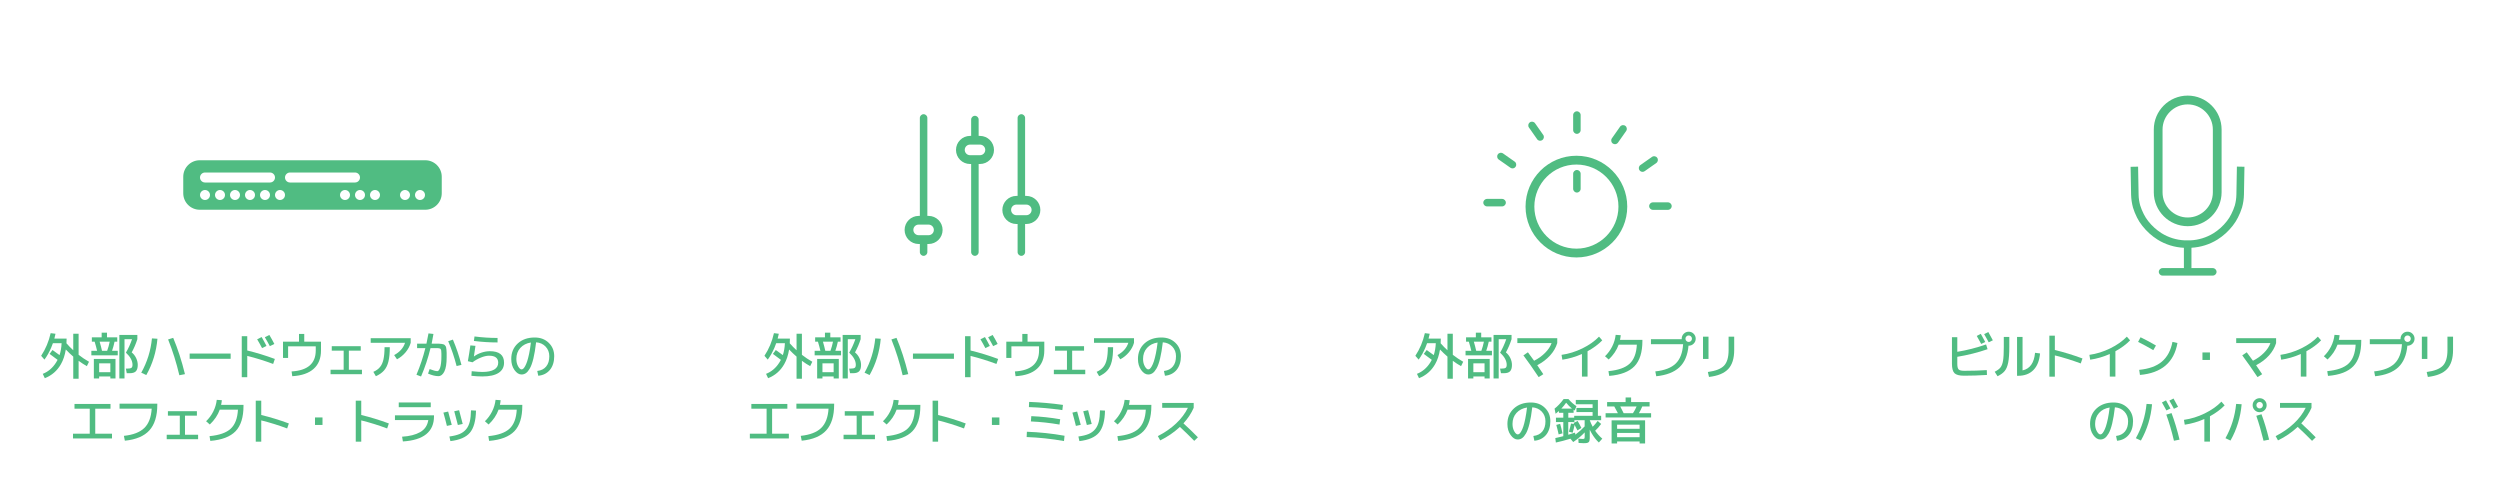 <?xml version="1.0" encoding="UTF-8"?>
<svg xmlns="http://www.w3.org/2000/svg" width="500" height="100" viewBox="0 0 500 100">
  <defs>
    <style>
      .cls-1 {
        fill: #50bc82;
      }
    </style>
  </defs>
  <g id="iD44_mk2" data-name="iD44 mk2">
    <g>
      <path class="cls-1" d="M11.52,71.97c-.45-.35-.98-.74-1.6-1.19l.58-.78c.49,.34,.96,.68,1.41,1.02,.23-.7,.37-1.49,.41-2.38h-1.74c-.07,.2-.18,.49-.34,.88-.39,.91-.84,1.71-1.35,2.4l-.66-.76c.9-1.37,1.53-2.88,1.9-4.53l.97,.12c-.05,.29-.13,.61-.23,.97h2.45c0,.32,0,.63-.03,.94,.43,.49,.89,.96,1.36,1.39v-3.31h1.07v4.22c.65,.51,1.35,.98,2.08,1.39l-.43,.88c-.55-.31-1.1-.66-1.65-1.07v3.58h-1.07v-4.42c-.5-.43-1-.9-1.49-1.42-.19,1.15-.51,2.13-.98,2.94-.75,1.32-1.83,2.25-3.22,2.8l-.41-.87c1.09-.43,1.97-1.18,2.65-2.25,.15-.24,.25-.42,.32-.55Z"/>
      <path class="cls-1" d="M18.27,71.06v-.9h1.15c-.13-.55-.29-1.16-.49-1.82h-.56v-.88h1.96v-.92h1.07v.92h2.05v.88h-.54c-.12,.6-.29,1.21-.5,1.82h1.14v.9h-5.28Zm1.56,4.23v.4h-1.06v-3.9h4.33v3.9h-1.03v-.4h-2.24Zm2.24-.85v-1.78h-2.24v1.78h2.24Zm-.64-4.28c.21-.57,.38-1.17,.51-1.82h-2.01c.19,.65,.34,1.25,.47,1.82h1.03Zm4.91,.32c.38,.31,.68,.69,.89,1.14,.21,.45,.32,.9,.32,1.37,0,.58-.13,1-.38,1.27-.25,.25-.65,.38-1.2,.38h-.62l-.18-.92h.28c.41,0,.69-.05,.84-.16,.14-.1,.21-.3,.21-.6,0-.8-.44-1.61-1.32-2.43,.49-.83,.9-1.73,1.23-2.69h-1.51v7.85h-1.03v-8.7h3.6v.85c-.29,.91-.66,1.79-1.13,2.64Z"/>
      <path class="cls-1" d="M30.39,67.68l1.1,.07c-.23,2.61-.97,5.03-2.23,7.26l-1.01-.47c1.19-2.12,1.9-4.41,2.14-6.86Zm4.25-.11c.91,2.17,1.7,4.59,2.35,7.26l-1.12,.22c-.59-2.51-1.34-4.89-2.25-7.16l1.02-.32Z"/>
      <path class="cls-1" d="M37.93,71.76v-1.05h8.2v1.05h-8.2Z"/>
      <path class="cls-1" d="M48.35,67.24h1.1v2.86c1.81,.43,3.65,1,5.52,1.69l-.34,1c-1.75-.65-3.48-1.19-5.18-1.61v4.26h-1.1v-8.2Zm3.08,.62l.9-.45c.31,.54,.64,1.13,.97,1.78l-.89,.43c-.27-.53-.6-1.12-.98-1.76Zm1.54-.41l.9-.46c.36,.59,.69,1.19,1,1.8l-.9,.44c-.31-.59-.64-1.18-1-1.78Z"/>
      <path class="cls-1" d="M56.6,68.34h3.2v-1.55h1.05v1.55h3.35v1.75c0,1.57-.49,2.8-1.46,3.67-.98,.88-2.4,1.37-4.29,1.48l-.13-.95c3.22-.19,4.83-1.59,4.83-4.2v-.83h-5.53v2.33h-1.02v-3.25Z"/>
      <path class="cls-1" d="M66.35,69.24h5.8v.89h-2.38v3.82h2.62v.89h-6.28v-.89h2.62v-3.82h-2.38v-.89Z"/>
      <path class="cls-1" d="M74.14,68.56v-.92h8v.92c-.19,.68-.53,1.31-1.02,1.9-.49,.58-1.06,1.05-1.72,1.4l-.57-.84c1.12-.61,1.85-1.43,2.18-2.46h-6.87Zm2.77,.88h1.05c0,1.16-.09,2.11-.27,2.85-.18,.74-.47,1.33-.87,1.79s-.94,.85-1.65,1.16l-.5-.87c.57-.25,1.02-.57,1.33-.96,.32-.38,.55-.89,.69-1.52,.14-.63,.22-1.45,.22-2.46Z"/>
      <path class="cls-1" d="M85.72,66.68l.97,.11c-.1,.65-.22,1.3-.36,1.95h1.49c.16,0,.34,.02,.54,.05s.33,.07,.41,.1c.08,.03,.16,.1,.26,.22,.1,.12,.16,.22,.18,.31,.02,.09,.05,.26,.08,.5,.03,.24,.04,.46,.04,.66v.9c0,1.26-.15,2.2-.46,2.82s-.7,.93-1.19,.93c-.59,0-1.28-.17-2.07-.51l.32-.91c.7,.28,1.22,.42,1.55,.42,.09,0,.19-.06,.28-.17,.09-.11,.18-.28,.26-.51s.14-.53,.19-.92c.05-.38,.07-.82,.07-1.3v-.57c0-.11,0-.25-.02-.41-.01-.16-.02-.26-.03-.31s-.03-.11-.08-.19c-.05-.08-.08-.12-.11-.13-.03,0-.09-.03-.19-.05s-.18-.04-.25-.04h-1.5c-.47,1.94-1.1,3.83-1.89,5.67l-.92-.35c.74-1.74,1.33-3.51,1.78-5.32h-1.65v-.9h1.87c.17-.77,.31-1.46,.41-2.06Zm3.92,1.56l.94-.32c.69,1.63,1.26,3.31,1.71,5.06l-.97,.23c-.45-1.75-1.01-3.41-1.68-4.97Z"/>
      <path class="cls-1" d="M94.07,69.08l1.02,.09c-.11,.85-.22,1.55-.31,2.12h.02c.43-.32,.93-.58,1.51-.77,.58-.19,1.13-.28,1.66-.28,1.89,0,2.84,.77,2.84,2.3,0,.89-.37,1.57-1.1,2.04-.73,.47-1.81,.71-3.24,.71-.65,0-1.38-.04-2.19-.13l.06-.92c.97,.1,1.68,.15,2.13,.15,1.04,0,1.83-.16,2.37-.48,.54-.32,.8-.78,.8-1.37,0-.93-.61-1.4-1.83-1.4-.47,0-1,.12-1.6,.36-.6,.24-1.17,.55-1.71,.96l-.93-.22c.19-1.03,.35-2.08,.5-3.15Zm.83-1.79c1.55,.2,3.08,.3,4.61,.3v.9c-1.57,0-3.15-.1-4.73-.3l.12-.9Z"/>
      <path class="cls-1" d="M107.47,74.19c.77-.09,1.36-.39,1.77-.9,.42-.51,.62-1.19,.62-2.04,0-.77-.25-1.41-.74-1.93-.49-.52-1.13-.8-1.9-.86-.15,1.28-.33,2.36-.54,3.23-.21,.87-.45,1.54-.71,1.99-.26,.45-.52,.77-.79,.95-.26,.18-.56,.27-.88,.27-.51,0-.98-.3-1.41-.9-.43-.6-.64-1.33-.64-2.2,0-1.27,.43-2.31,1.3-3.11,.87-.8,2-1.19,3.4-1.19,1.13,0,2.06,.35,2.79,1.06,.74,.71,1.1,1.6,1.1,2.69s-.29,2.04-.86,2.73c-.58,.69-1.35,1.08-2.33,1.17l-.2-.95Zm-1.28-5.69c-.89,.14-1.6,.5-2.13,1.09-.53,.59-.79,1.32-.79,2.2,0,.57,.12,1.06,.35,1.47,.24,.42,.47,.62,.69,.62,.11,0,.22-.04,.33-.13s.24-.26,.38-.51c.14-.25,.28-.57,.41-.96s.26-.91,.4-1.56,.25-1.4,.35-2.23Z"/>
      <path class="cls-1" d="M14.9,80.79h7.2v.95h-3.05v5h3.35v.95h-7.8v-.95h3.35v-5h-3.05v-.95Z"/>
      <path class="cls-1" d="M23.91,80.74h7.55v.2c0,2.26-.53,3.97-1.58,5.13-1.05,1.16-2.69,1.85-4.91,2.07l-.19-.97c1.84-.19,3.2-.72,4.08-1.57,.88-.85,1.37-2.14,1.48-3.86h-6.43v-1Z"/>
      <path class="cls-1" d="M33.58,82.24h5.8v.89h-2.38v3.82h2.62v.89h-6.28v-.89h2.62v-3.82h-2.38v-.89Z"/>
      <path class="cls-1" d="M47.58,81.94h-3.63c-.39,1.09-1.06,2.08-1.99,2.96l-.74-.65c.59-.57,1.07-1.22,1.44-1.96s.6-1.51,.69-2.32l1.02,.07c-.03,.31-.08,.63-.15,.94h4.48v.2c0,2.27-.53,3.96-1.58,5.06-1.06,1.1-2.75,1.75-5.06,1.94l-.15-.95c1.95-.19,3.36-.68,4.23-1.49,.87-.8,1.36-2.08,1.45-3.82Z"/>
      <path class="cls-1" d="M51.15,80.14h1.1v2.86c1.81,.43,3.65,1,5.52,1.69l-.34,1c-1.75-.65-3.48-1.19-5.18-1.61v4.26h-1.1v-8.2Z"/>
      <path class="cls-1" d="M63,84.99v-1.5h1.5v1.5h-1.5Z"/>
      <path class="cls-1" d="M71.15,80.14h1.1v2.86c1.81,.43,3.65,1,5.52,1.69l-.34,1c-1.75-.65-3.48-1.19-5.18-1.61v4.26h-1.1v-8.2Z"/>
      <path class="cls-1" d="M79,83.06h7.8v.2c0,3.09-2.07,4.77-6.22,5.03l-.16-.95c1.51-.09,2.71-.4,3.62-.92,.91-.52,1.45-1.32,1.62-2.41h-6.67v-.96Zm.75-1.62v-.95h6.4v.95h-6.4Z"/>
      <path class="cls-1" d="M88.68,82.52l.95-.21c.24,.82,.48,1.71,.72,2.66l-.97,.21c-.21-.88-.45-1.77-.7-2.66Zm5.52-.45l1,.05c-.04,2.04-.45,3.51-1.22,4.42s-2.07,1.47-3.9,1.68l-.2-.92c.83-.11,1.5-.28,2.02-.49,.52-.21,.96-.53,1.31-.94s.59-.92,.74-1.52c.15-.6,.23-1.37,.25-2.29Zm-3.35,.18l.97-.21c.22,.77,.46,1.68,.72,2.75l-.97,.21c-.21-.87-.45-1.79-.72-2.75Z"/>
      <path class="cls-1" d="M103.34,81.94h-3.63c-.39,1.09-1.06,2.08-1.99,2.96l-.74-.65c.59-.57,1.07-1.22,1.44-1.96s.6-1.51,.69-2.32l1.02,.07c-.03,.31-.08,.63-.15,.94h4.48v.2c0,2.27-.53,3.96-1.58,5.06-1.06,1.1-2.75,1.75-5.06,1.94l-.15-.95c1.95-.19,3.36-.68,4.23-1.49,.87-.8,1.36-2.08,1.45-3.82Z"/>
    </g>
    <g>
      <path class="cls-1" d="M156.18,71.97c-.45-.35-.98-.74-1.6-1.19l.58-.78c.49,.34,.96,.68,1.41,1.02,.23-.7,.37-1.49,.41-2.38h-1.74c-.07,.2-.18,.49-.34,.88-.39,.91-.84,1.71-1.35,2.4l-.66-.76c.9-1.37,1.53-2.88,1.9-4.53l.97,.12c-.05,.29-.13,.61-.23,.97h2.45c0,.32,0,.63-.03,.94,.43,.49,.89,.96,1.36,1.39v-3.31h1.07v4.22c.65,.51,1.35,.98,2.08,1.39l-.43,.88c-.55-.31-1.1-.66-1.65-1.07v3.58h-1.07v-4.42c-.5-.43-1-.9-1.49-1.42-.19,1.15-.51,2.13-.98,2.94-.75,1.32-1.83,2.25-3.22,2.8l-.41-.87c1.09-.43,1.97-1.18,2.65-2.25,.15-.24,.25-.42,.32-.55Z"/>
      <path class="cls-1" d="M162.93,71.06v-.9h1.15c-.13-.55-.29-1.16-.49-1.82h-.56v-.88h1.96v-.92h1.07v.92h2.05v.88h-.54c-.12,.6-.29,1.21-.5,1.82h1.14v.9h-5.28Zm1.56,4.23v.4h-1.06v-3.9h4.33v3.9h-1.03v-.4h-2.24Zm2.24-.85v-1.78h-2.24v1.78h2.24Zm-.64-4.28c.21-.57,.38-1.17,.51-1.82h-2.01c.19,.65,.34,1.25,.47,1.82h1.03Zm4.91,.32c.38,.31,.68,.69,.89,1.14,.21,.45,.32,.9,.32,1.37,0,.58-.13,1-.38,1.27-.25,.25-.65,.38-1.2,.38h-.62l-.18-.92h.28c.41,0,.69-.05,.84-.16,.14-.1,.21-.3,.21-.6,0-.8-.44-1.61-1.32-2.43,.49-.83,.9-1.73,1.23-2.69h-1.51v7.85h-1.03v-8.7h3.6v.85c-.29,.91-.66,1.79-1.13,2.64Z"/>
      <path class="cls-1" d="M175.05,67.68l1.1,.07c-.23,2.61-.97,5.03-2.23,7.26l-1.01-.47c1.19-2.12,1.9-4.41,2.14-6.86Zm4.25-.11c.91,2.17,1.7,4.59,2.35,7.26l-1.12,.22c-.59-2.51-1.34-4.89-2.25-7.16l1.02-.32Z"/>
      <path class="cls-1" d="M182.59,71.76v-1.05h8.2v1.05h-8.2Z"/>
      <path class="cls-1" d="M193.01,67.24h1.1v2.86c1.81,.43,3.65,1,5.52,1.69l-.34,1c-1.75-.65-3.48-1.19-5.18-1.61v4.26h-1.1v-8.2Zm3.08,.62l.9-.45c.31,.54,.64,1.13,.97,1.78l-.89,.43c-.27-.53-.6-1.12-.98-1.76Zm1.54-.41l.9-.46c.36,.59,.69,1.19,1,1.8l-.9,.44c-.31-.59-.64-1.18-1-1.78Z"/>
      <path class="cls-1" d="M201.26,68.34h3.2v-1.55h1.05v1.55h3.35v1.75c0,1.57-.49,2.8-1.46,3.67-.98,.88-2.4,1.37-4.29,1.48l-.13-.95c3.22-.19,4.83-1.59,4.83-4.2v-.83h-5.53v2.33h-1.02v-3.25Z"/>
      <path class="cls-1" d="M211.01,69.24h5.8v.89h-2.38v3.82h2.62v.89h-6.28v-.89h2.62v-3.82h-2.38v-.89Z"/>
      <path class="cls-1" d="M218.8,68.56v-.92h8v.92c-.19,.68-.53,1.31-1.02,1.9-.49,.58-1.06,1.05-1.72,1.4l-.57-.84c1.12-.61,1.85-1.43,2.18-2.46h-6.87Zm2.77,.88h1.05c0,1.16-.09,2.11-.27,2.85-.18,.74-.47,1.33-.87,1.79s-.94,.85-1.65,1.16l-.5-.87c.57-.25,1.02-.57,1.33-.96,.32-.38,.55-.89,.69-1.52,.14-.63,.22-1.45,.22-2.46Z"/>
      <path class="cls-1" d="M232.81,74.19c.77-.09,1.36-.39,1.77-.9,.42-.51,.62-1.19,.62-2.04,0-.77-.25-1.41-.74-1.93-.49-.52-1.13-.8-1.9-.86-.15,1.28-.33,2.36-.54,3.23-.21,.87-.45,1.54-.71,1.99-.26,.45-.52,.77-.79,.95-.26,.18-.56,.27-.88,.27-.51,0-.98-.3-1.41-.9-.43-.6-.64-1.33-.64-2.2,0-1.27,.43-2.31,1.3-3.11,.87-.8,2-1.19,3.4-1.19,1.13,0,2.06,.35,2.79,1.06,.74,.71,1.1,1.6,1.1,2.69s-.29,2.04-.86,2.73c-.58,.69-1.35,1.08-2.33,1.17l-.2-.95Zm-1.28-5.69c-.89,.14-1.6,.5-2.13,1.09-.53,.59-.79,1.32-.79,2.2,0,.57,.12,1.06,.35,1.47,.24,.42,.47,.62,.69,.62,.11,0,.22-.04,.33-.13s.24-.26,.38-.51c.14-.25,.28-.57,.41-.96s.26-.91,.4-1.56,.25-1.4,.35-2.23Z"/>
      <path class="cls-1" d="M150.27,80.79h7.2v.95h-3.05v5h3.35v.95h-7.8v-.95h3.35v-5h-3.05v-.95Z"/>
      <path class="cls-1" d="M159.28,80.74h7.55v.2c0,2.26-.53,3.97-1.58,5.13-1.05,1.16-2.69,1.85-4.91,2.07l-.19-.97c1.84-.19,3.2-.72,4.08-1.57,.88-.85,1.37-2.14,1.48-3.86h-6.43v-1Z"/>
      <path class="cls-1" d="M168.95,82.24h5.8v.89h-2.38v3.82h2.62v.89h-6.28v-.89h2.62v-3.82h-2.38v-.89Z"/>
      <path class="cls-1" d="M182.95,81.94h-3.63c-.39,1.09-1.06,2.08-1.99,2.96l-.74-.65c.59-.57,1.07-1.22,1.44-1.96s.6-1.51,.69-2.32l1.02,.07c-.03,.31-.08,.63-.15,.94h4.48v.2c0,2.27-.53,3.96-1.58,5.06-1.06,1.1-2.75,1.75-5.06,1.94l-.15-.95c1.95-.19,3.36-.68,4.23-1.49,.87-.8,1.36-2.08,1.45-3.82Z"/>
      <path class="cls-1" d="M186.52,80.14h1.1v2.86c1.81,.43,3.65,1,5.52,1.69l-.34,1c-1.75-.65-3.48-1.19-5.18-1.61v4.26h-1.1v-8.2Z"/>
      <path class="cls-1" d="M198.38,84.99v-1.5h1.5v1.5h-1.5Z"/>
      <path class="cls-1" d="M205.38,86.35c2.51,.09,5.02,.35,7.53,.8l-.11,1.06c-2.54-.45-5.03-.71-7.47-.8l.05-1.06Zm.45-5.97c2.33,.09,4.59,.29,6.76,.6l-.12,1.04c-2.29-.33-4.52-.53-6.69-.6l.05-1.04Zm.43,2.85c1.95,.08,3.87,.29,5.78,.62l-.14,1.06c-1.93-.33-3.84-.54-5.72-.62l.08-1.06Z"/>
      <path class="cls-1" d="M214.48,82.52l.95-.21c.24,.82,.48,1.71,.72,2.66l-.97,.21c-.21-.88-.45-1.77-.7-2.66Zm5.52-.45l1,.05c-.04,2.04-.45,3.51-1.22,4.42s-2.07,1.47-3.9,1.68l-.2-.92c.83-.11,1.5-.28,2.02-.49,.52-.21,.96-.53,1.31-.94s.59-.92,.74-1.52c.15-.6,.23-1.37,.25-2.29Zm-3.35,.18l.97-.21c.22,.77,.46,1.68,.72,2.75l-.97,.21c-.21-.87-.45-1.79-.72-2.75Z"/>
      <path class="cls-1" d="M229.15,81.94h-3.63c-.39,1.09-1.06,2.08-1.99,2.96l-.74-.65c.59-.57,1.07-1.22,1.44-1.96s.6-1.51,.69-2.32l1.02,.07c-.03,.31-.08,.63-.15,.94h4.48v.2c0,2.27-.53,3.96-1.58,5.06-1.06,1.1-2.75,1.75-5.06,1.94l-.15-.95c1.95-.19,3.36-.68,4.23-1.49,.87-.8,1.36-2.08,1.45-3.82Z"/>
      <path class="cls-1" d="M232.44,81.56v-.97h6.3v.97c-.47,1.09-1.15,2.12-2.05,3.11,1.01,.92,1.97,1.85,2.89,2.79l-.73,.71c-.96-.98-1.92-1.91-2.87-2.79-1.17,1.09-2.48,1.99-3.94,2.7l-.47-.86c1.41-.72,2.63-1.56,3.66-2.54,1.03-.97,1.81-2.01,2.35-3.12h-5.14Z"/>
    </g>
    <g>
      <path class="cls-1" d="M286.36,71.97c-.45-.35-.98-.74-1.6-1.19l.58-.78c.49,.34,.96,.68,1.41,1.02,.23-.7,.37-1.49,.41-2.38h-1.74c-.07,.2-.18,.49-.34,.88-.39,.91-.84,1.71-1.35,2.4l-.66-.76c.9-1.37,1.53-2.88,1.9-4.53l.97,.12c-.05,.29-.13,.61-.23,.97h2.45c0,.32,0,.63-.03,.94,.43,.49,.89,.96,1.36,1.39v-3.31h1.07v4.22c.65,.51,1.35,.98,2.08,1.39l-.43,.88c-.55-.31-1.1-.66-1.65-1.07v3.58h-1.07v-4.42c-.5-.43-1-.9-1.49-1.42-.19,1.15-.51,2.13-.98,2.94-.75,1.32-1.83,2.25-3.22,2.8l-.41-.87c1.09-.43,1.97-1.18,2.65-2.25,.15-.24,.25-.42,.32-.55Z"/>
      <path class="cls-1" d="M293.11,71.06v-.9h1.15c-.13-.55-.29-1.16-.49-1.82h-.56v-.88h1.96v-.92h1.07v.92h2.05v.88h-.54c-.12,.6-.29,1.21-.5,1.82h1.14v.9h-5.28Zm1.56,4.23v.4h-1.06v-3.9h4.33v3.9h-1.03v-.4h-2.24Zm2.24-.85v-1.78h-2.24v1.78h2.24Zm-.64-4.28c.21-.57,.38-1.17,.51-1.82h-2.01c.19,.65,.34,1.25,.47,1.82h1.03Zm4.91,.32c.38,.31,.68,.69,.89,1.14,.21,.45,.32,.9,.32,1.37,0,.58-.13,1-.38,1.27-.25,.25-.65,.38-1.2,.38h-.62l-.18-.92h.28c.41,0,.69-.05,.84-.16,.14-.1,.21-.3,.21-.6,0-.8-.44-1.61-1.32-2.43,.49-.83,.9-1.73,1.23-2.69h-1.51v7.85h-1.03v-8.7h3.6v.85c-.29,.91-.66,1.79-1.13,2.64Z"/>
      <path class="cls-1" d="M303.47,68.62v-.98h7.98v.98c-.27,.89-.74,1.71-1.43,2.47s-1.54,1.41-2.57,1.95c.13,.19,.54,.79,1.21,1.8l-.93,.58c-1.09-1.63-2.1-3.08-3.05-4.35l.9-.61c.6,.81,1.01,1.37,1.24,1.69,.82-.41,1.55-.93,2.19-1.57s1.07-1.29,1.3-1.96h-6.84Z"/>
      <path class="cls-1" d="M312.31,70.97c1.42-.2,2.81-.63,4.16-1.29,1.35-.66,2.46-1.44,3.33-2.35l.65,.74c-.77,.8-1.75,1.53-2.94,2.18v5.07h-1.12v-4.52c-1.3,.57-2.61,.95-3.92,1.14l-.16-.97Z"/>
      <path class="cls-1" d="M327.36,68.94h-3.63c-.39,1.09-1.06,2.08-1.99,2.96l-.74-.65c.59-.57,1.07-1.22,1.44-1.96s.6-1.51,.69-2.32l1.02,.07c-.03,.31-.08,.63-.15,.94h4.48v.2c0,2.27-.53,3.96-1.58,5.06-1.06,1.1-2.75,1.75-5.06,1.94l-.15-.95c1.95-.19,3.36-.68,4.23-1.49,.87-.8,1.36-2.08,1.45-3.82Z"/>
      <path class="cls-1" d="M336.62,68.84h-6.43v-1h6.15v-.1c0-.39,.14-.72,.41-.99s.6-.41,.99-.41,.72,.14,.99,.41,.41,.6,.41,.99-.14,.72-.41,.99c-.27,.27-.6,.41-.99,.41h-.04c-.16,1.89-.77,3.33-1.82,4.32-1.05,.98-2.6,1.58-4.63,1.79l-.19-.97c1.84-.19,3.2-.72,4.08-1.57s1.37-2.14,1.48-3.86Zm1.58-.64c.13-.13,.19-.28,.19-.46s-.06-.33-.19-.46-.28-.19-.46-.19-.33,.06-.46,.19c-.13,.13-.19,.28-.19,.46s.06,.33,.19,.46,.28,.19,.46,.19,.33-.06,.46-.19Z"/>
      <path class="cls-1" d="M340.6,71.79v-4.45h1.1v4.45h-1.1Zm6.24-4.45v2.65c0,1.7-.4,2.97-1.2,3.82s-2.08,1.37-3.84,1.58l-.23-.99c1.55-.21,2.63-.63,3.24-1.27s.91-1.68,.91-3.11v-2.68h1.12Z"/>
      <path class="cls-1" d="M306.7,87.19c.77-.09,1.36-.39,1.77-.9,.42-.51,.62-1.19,.62-2.04,0-.77-.25-1.41-.74-1.93-.49-.52-1.13-.8-1.9-.86-.15,1.28-.33,2.36-.54,3.23-.21,.87-.45,1.54-.71,1.99s-.52,.77-.79,.95c-.26,.18-.55,.27-.88,.27-.51,0-.98-.3-1.41-.9-.43-.6-.64-1.33-.64-2.2,0-1.27,.43-2.31,1.3-3.11,.87-.8,2-1.19,3.4-1.19,1.13,0,2.06,.35,2.79,1.06,.74,.71,1.1,1.6,1.1,2.69s-.29,2.04-.86,2.73c-.58,.69-1.36,1.08-2.34,1.17l-.2-.95Zm-1.28-5.69c-.89,.14-1.6,.5-2.13,1.09-.53,.59-.79,1.32-.79,2.2,0,.57,.12,1.06,.35,1.47,.24,.42,.47,.62,.7,.62,.11,0,.22-.04,.33-.13s.24-.26,.38-.51c.14-.25,.28-.57,.41-.96s.26-.91,.39-1.56c.13-.65,.25-1.4,.35-2.23Z"/>
      <path class="cls-1" d="M319.58,79.99v3.17h.65v.88h-2.28c.16,.45,.36,.88,.59,1.31,.34-.33,.67-.72,.99-1.16l.7,.6c-.39,.53-.79,.99-1.2,1.36,.43,.61,.91,1.14,1.43,1.58l-.69,.77c-.53-.49-1.01-1.1-1.44-1.84-.15-.27-.28-.51-.38-.72v1.18c0,.29,0,.49,0,.58-.01,.18-.03,.31-.05,.4-.03,.13-.07,.22-.12,.28-.04,.05-.12,.11-.23,.16-.09,.04-.2,.07-.33,.08-.16,.01-.32,.02-.48,.02-.17,0-.52-.02-1.03-.05l-.04-.85c.47,.03,.76,.05,.89,.05,.17,0,.28-.03,.32-.09,.04-.06,.06-.23,.06-.5v-.72c-.65,.69-1.42,1.34-2.3,1.93l-.55-.67c-1.04,.32-2.01,.58-2.92,.77l-.11-.89c.49-.1,1.02-.23,1.6-.38v-2.82h-1.47v-.88h1.47v-.98h-.87v-.36c-.21,.19-.44,.38-.67,.55l-.21-1.02c.61-.47,1.21-1.1,1.81-1.91h.97c.53,.61,1.07,1.08,1.6,1.41l-.35,.88s-.06-.05-.11-.08c-.05-.03-.08-.06-.11-.07v.6h-1.06v.98h1.18v-.38h3.68v-.74h-3.23v-.83h3.23v-.73h-3.36v-.87h4.43Zm-8.32,4.99l.77-.21c.14,.47,.3,1.1,.47,1.9l-.77,.21c-.18-.81-.34-1.44-.47-1.9Zm1.01-3.26h2.12c-.43-.35-.82-.75-1.16-1.18-.29,.42-.61,.81-.96,1.18Zm4.66,3.56v-1.24h-2.05v.38h-1.23v2.53c.49-.14,.94-.28,1.36-.43l.06,.41c.68-.5,1.3-1.05,1.86-1.65Zm-2.24-.68l.83-.41c.28,.45,.53,.92,.76,1.4l-.79,.49c-.18-.37-.37-.74-.57-1.09-.11,.52-.24,1.04-.39,1.55l-.75-.2c.15-.5,.3-1.05,.43-1.64l.62,.13s-.04-.07-.07-.12-.06-.09-.07-.12Z"/>
      <path class="cls-1" d="M321.12,83.49v-.85h2.46c-.25-.49-.49-.94-.73-1.35h-1.43v-.87h3.7v-.93h1.1v.93h3.7v.87h-1.47c-.2,.49-.42,.94-.67,1.35h2.44v.85h-9.1Zm1.2,.57h6.7v4.63h-1.1v-.4h-4.5v.4h-1.1v-4.63Zm1.1,1.7h4.5v-.82h-4.5v.82Zm0,.83v.85h4.5v-.85h-4.5Zm3.17-3.95c.28-.41,.52-.86,.73-1.35h-3.27c.26,.48,.49,.93,.68,1.35h1.86Z"/>
    </g>
    <g>
      <path class="cls-1" d="M390.39,67.44h1.07v2.92c1.91-.31,3.83-.8,5.76-1.47l.29,.95c-2,.69-4.02,1.19-6.05,1.52v1.4c0,.57,.09,.95,.27,1.13s.56,.27,1.13,.27c1.67,0,3.17-.05,4.5-.14l.03,.97c-1.6,.1-3.13,.15-4.6,.15-.92,0-1.55-.17-1.89-.5-.34-.34-.51-.97-.51-1.89v-5.3Zm4.96-.25l.81-.42c.4,.71,.7,1.25,.89,1.63l-.81,.39c-.31-.58-.6-1.11-.89-1.6Zm1.48-.36l.83-.43c.34,.6,.64,1.15,.91,1.66l-.83,.4c-.28-.53-.58-1.08-.91-1.63Z"/>
      <path class="cls-1" d="M400.76,67.39h1.1v2c0,1.33-.07,2.37-.22,3.12s-.38,1.31-.71,1.7c-.32,.39-.79,.73-1.42,1.04l-.57-.9c.53-.27,.92-.55,1.16-.86s.41-.76,.51-1.36c.1-.6,.15-1.51,.15-2.73v-2Zm2.65,0h1.1v6.69c1.47-.31,2.31-1.49,2.5-3.52l1,.13c-.13,1.45-.57,2.55-1.33,3.32s-1.78,1.15-3.07,1.15h-.2v-7.77Z"/>
      <path class="cls-1" d="M409.87,67.14h1.1v2.86c1.81,.43,3.65,1,5.52,1.69l-.34,1c-1.75-.65-3.48-1.19-5.18-1.61v4.26h-1.1v-8.2Z"/>
      <path class="cls-1" d="M417.88,70.97c1.42-.2,2.8-.63,4.15-1.29,1.35-.66,2.46-1.44,3.34-2.35l.65,.74c-.77,.8-1.75,1.53-2.94,2.18v5.07h-1.12v-4.52c-1.3,.57-2.61,.95-3.92,1.14l-.16-.97Z"/>
      <path class="cls-1" d="M427.62,68.38l.49-.93c1.13,.55,2.15,1.1,3.08,1.65l-.53,.93c-1.11-.65-2.13-1.2-3.04-1.65Zm6.87,0l1,.22c-.68,3.88-3.18,6.01-7.5,6.39l-.15-1.02c1.94-.19,3.45-.73,4.53-1.64,1.08-.91,1.79-2.22,2.12-3.95Z"/>
      <path class="cls-1" d="M440.49,71.99v-1.5h1.5v1.5h-1.5Z"/>
      <path class="cls-1" d="M447.24,68.62v-.98h7.98v.98c-.27,.89-.74,1.71-1.42,2.47s-1.54,1.41-2.58,1.95c.13,.19,.54,.79,1.21,1.8l-.93,.58c-1.09-1.63-2.1-3.08-3.05-4.35l.9-.61c.6,.81,1.01,1.37,1.24,1.69,.82-.41,1.55-.93,2.19-1.57,.64-.64,1.07-1.29,1.3-1.96h-6.84Z"/>
      <path class="cls-1" d="M456.08,70.97c1.42-.2,2.81-.63,4.16-1.29,1.35-.66,2.46-1.44,3.33-2.35l.65,.74c-.77,.8-1.75,1.53-2.94,2.18v5.07h-1.12v-4.52c-1.3,.57-2.61,.95-3.92,1.14l-.16-.97Z"/>
      <path class="cls-1" d="M471.13,68.94h-3.63c-.39,1.09-1.06,2.08-1.99,2.96l-.74-.65c.59-.57,1.07-1.22,1.44-1.96,.37-.74,.6-1.51,.69-2.32l1.02,.07c-.03,.31-.08,.63-.15,.94h4.48v.2c0,2.27-.53,3.96-1.58,5.06-1.06,1.1-2.75,1.75-5.07,1.94l-.15-.95c1.95-.19,3.36-.68,4.23-1.49,.87-.8,1.36-2.08,1.45-3.82Z"/>
      <path class="cls-1" d="M480.39,68.84h-6.43v-1h6.15v-.1c0-.39,.14-.72,.41-.99s.6-.41,.99-.41,.72,.14,.99,.41,.41,.6,.41,.99-.14,.72-.41,.99c-.27,.27-.6,.41-.99,.41h-.04c-.16,1.89-.77,3.33-1.82,4.32-1.05,.98-2.6,1.58-4.63,1.79l-.19-.97c1.84-.19,3.2-.72,4.08-1.57,.88-.85,1.37-2.14,1.48-3.86Zm1.58-.64c.13-.13,.19-.28,.19-.46s-.06-.33-.19-.46c-.13-.13-.28-.19-.46-.19s-.33,.06-.46,.19c-.13,.13-.19,.28-.19,.46s.06,.33,.19,.46,.28,.19,.46,.19,.33-.06,.46-.19Z"/>
      <path class="cls-1" d="M484.37,71.79v-4.45h1.1v4.45h-1.1Zm6.24-4.45v2.65c0,1.7-.4,2.97-1.2,3.82-.8,.85-2.08,1.37-3.84,1.58l-.23-.99c1.55-.21,2.63-.63,3.24-1.27,.61-.64,.91-1.68,.91-3.11v-2.68h1.12Z"/>
      <path class="cls-1" d="M423.22,87.19c.77-.09,1.36-.39,1.78-.9,.42-.51,.62-1.19,.62-2.04,0-.77-.25-1.41-.74-1.93-.49-.52-1.13-.8-1.9-.86-.15,1.28-.33,2.36-.54,3.23-.21,.87-.45,1.54-.71,1.99s-.52,.77-.79,.95c-.26,.18-.55,.27-.88,.27-.51,0-.98-.3-1.41-.9-.43-.6-.64-1.33-.64-2.2,0-1.27,.43-2.31,1.3-3.11,.87-.8,2-1.19,3.4-1.19,1.13,0,2.06,.35,2.79,1.06,.74,.71,1.11,1.6,1.11,2.69s-.29,2.04-.87,2.73c-.58,.69-1.36,1.08-2.33,1.17l-.2-.95Zm-1.28-5.69c-.89,.14-1.6,.5-2.13,1.09-.53,.59-.79,1.32-.79,2.2,0,.57,.12,1.06,.35,1.47,.24,.42,.47,.62,.69,.62,.11,0,.22-.04,.33-.13s.24-.26,.38-.51c.14-.25,.28-.57,.41-.96,.13-.39,.26-.91,.4-1.56s.25-1.4,.35-2.23Z"/>
      <path class="cls-1" d="M429.31,80.78l1.1,.07c-.23,2.61-.97,5.03-2.23,7.26l-1.01-.47c1.19-2.12,1.9-4.41,2.14-6.86Zm3.08-.29l.81-.42c.4,.71,.7,1.25,.89,1.63l-.81,.39c-.31-.58-.6-1.11-.89-1.6Zm.87,2.44l1.05-.31c.59,1.56,1.12,3.33,1.6,5.31l-1.12,.22c-.45-1.91-.96-3.65-1.53-5.22Zm.61-2.8l.83-.43c.34,.6,.64,1.15,.91,1.66l-.83,.4c-.28-.53-.58-1.08-.91-1.63Z"/>
      <path class="cls-1" d="M436.79,83.97c1.42-.2,2.81-.63,4.16-1.29,1.35-.66,2.46-1.44,3.33-2.35l.65,.74c-.77,.8-1.75,1.53-2.94,2.18v5.07h-1.12v-4.52c-1.3,.57-2.61,.95-3.92,1.14l-.16-.97Z"/>
      <path class="cls-1" d="M447.23,80.78l1.1,.07c-.23,2.61-.97,5.03-2.23,7.26l-1.01-.47c1.19-2.12,1.9-4.41,2.14-6.86Zm5.69-.73c.27,.27,.41,.6,.41,.99s-.14,.72-.41,.99-.6,.41-.99,.41-.72-.14-.99-.41-.41-.6-.41-.99,.14-.72,.41-.99,.6-.41,.99-.41,.72,.14,.99,.41Zm-1.66,3.11l1.04-.31c.56,1.5,1.07,3.19,1.53,5.08l-1.12,.22c-.45-1.85-.93-3.52-1.45-4.99Zm1.13-1.66c.13-.13,.19-.28,.19-.46s-.06-.33-.19-.46-.28-.19-.46-.19-.33,.06-.46,.19-.19,.28-.19,.46,.06,.33,.19,.46,.28,.19,.46,.19,.33-.06,.46-.19Z"/>
      <path class="cls-1" d="M456,81.56v-.97h6.3v.97c-.47,1.09-1.15,2.12-2.05,3.11,1.01,.92,1.97,1.85,2.89,2.79l-.73,.71c-.96-.98-1.92-1.91-2.87-2.79-1.17,1.09-2.48,1.99-3.94,2.7l-.47-.86c1.41-.72,2.63-1.56,3.66-2.54,1.03-.97,1.81-2.01,2.35-3.12h-5.14Z"/>
    </g>
    <g>
      <path class="cls-1" d="M437.54,45.24c3.74,0,6.78-3.04,6.78-6.78v-12.56c0-3.74-3.04-6.78-6.78-6.78s-6.78,3.04-6.78,6.78v12.56c0,3.74,3.04,6.78,6.78,6.78Zm0-24.36c2.77,0,5.03,2.26,5.03,5.03v12.56c0,2.77-2.26,5.03-5.03,5.03s-5.03-2.26-5.03-5.03v-12.56c0-2.77,2.26-5.03,5.03-5.03Z"/>
      <path class="cls-1" d="M447.38,33.34s-.1,5.37-.1,5.57c-.01,.74-.12,1.47-.31,2.17-.18,.59-.42,1.18-.72,1.76-.24,.49-.54,.96-.88,1.39-.75,.96-1.65,1.78-2.68,2.42-1.39,.86-2.99,1.35-4.62,1.42h-.15c-.17,0-.33,0-.48,0-.11,0-.22,0-.35,0h-.14c-1.63-.07-3.23-.56-4.62-1.42-1.03-.65-1.93-1.46-2.69-2.43-.34-.43-.64-.9-.89-1.4-.29-.56-.52-1.15-.71-1.73-.2-.71-.31-1.45-.32-2.17,0-.21-.1-5.59-.1-5.59l-1.5,.03s.1,5.34,.1,5.58c.02,.87,.15,1.73,.38,2.58,.21,.68,.48,1.35,.8,1.98,.29,.59,.64,1.14,1.05,1.65,.86,1.1,1.89,2.04,3.07,2.78,1.58,.98,3.4,1.54,5.26,1.63v3.97s.01,.06,.02,.09h-4.29c-.41,0-.75,.34-.75,.75s.34,.75,.75,.75h10.05c.41,0,.75-.34,.75-.75s-.34-.75-.75-.75h-4.29s.02-.06,.02-.09v-3.98c1.84-.1,3.63-.66,5.19-1.63,1.18-.74,2.21-1.68,3.06-2.77,.41-.52,.76-1.07,1.05-1.65,.33-.64,.6-1.31,.82-2.01,.23-.83,.36-1.7,.38-2.58,0-.22,.1-5.56,.1-5.56l-1.5-.03Z"/>
      <path class="cls-1" d="M315.28,31.15c-5.61,0-10.17,4.56-10.17,10.17s4.56,10.17,10.17,10.17,10.17-4.56,10.17-10.17-4.56-10.17-10.17-10.17Zm0,18.58c-4.63,0-8.41-3.77-8.41-8.41s3.77-8.41,8.41-8.41,8.41,3.77,8.41,8.41-3.77,8.41-8.41,8.41Z"/>
      <path class="cls-1" d="M315.38,34c-.41,0-.75,.34-.75,.75v3.01c0,.41,.34,.75,.75,.75s.75-.34,.75-.75v-3.01c0-.41-.34-.75-.75-.75Z"/>
      <path class="cls-1" d="M315.38,26.77c.41,0,.75-.34,.75-.75v-3.01c0-.41-.34-.75-.75-.75s-.75,.34-.75,.75v3.01c0,.41,.34,.75,.75,.75Z"/>
      <path class="cls-1" d="M322.98,28.84c.24,0,.47-.11,.62-.32l1.63-2.32c.24-.34,.16-.81-.18-1.04-.34-.24-.81-.16-1.04,.18l-1.63,2.32c-.24,.34-.16,.81,.18,1.04,.13,.09,.28,.14,.43,.14Z"/>
      <path class="cls-1" d="M331.44,31.56c-.24-.34-.7-.42-1.04-.18l-2.32,1.63c-.34,.24-.42,.71-.18,1.04,.15,.21,.38,.32,.61,.32,.15,0,.3-.04,.43-.14l2.32-1.63c.34-.24,.42-.71,.18-1.04Z"/>
      <path class="cls-1" d="M333.59,40.47h-3.01c-.41,0-.75,.34-.75,.75s.34,.75,.75,.75h3.01c.41,0,.75-.34,.75-.75s-.34-.75-.75-.75Z"/>
      <path class="cls-1" d="M307.41,27.83c.15,.21,.38,.32,.62,.32,.15,0,.3-.04,.43-.14,.34-.24,.42-.71,.18-1.04l-1.63-2.32c-.24-.34-.71-.42-1.04-.18-.34,.24-.42,.71-.18,1.04l1.63,2.32Z"/>
      <path class="cls-1" d="M300.61,30.69c-.34-.24-.81-.16-1.04,.18-.24,.34-.16,.81,.18,1.04l2.32,1.63c.13,.09,.28,.14,.43,.14,.24,0,.47-.11,.61-.32,.24-.34,.16-.81-.18-1.04l-2.32-1.63Z"/>
      <path class="cls-1" d="M300.42,39.78h-3.01c-.41,0-.75,.34-.75,.75s.34,.75,.75,.75h3.01c.41,0,.75-.34,.75-.75s-.34-.75-.75-.75Z"/>
      <path class="cls-1" d="M195.99,27.18h-.26v-3.27c0-.41-.34-.75-.75-.75s-.75,.34-.75,.75v3.27h-.22c-1.55,0-2.81,1.26-2.81,2.81s1.26,2.81,2.81,2.81h.22v17.62c0,.41,.34,.75,.75,.75s.75-.34,.75-.75v-17.62h.26c1.55,0,2.81-1.26,2.81-2.81s-1.26-2.81-2.81-2.81Zm0,3.86h-1.98c-.58,0-1.06-.47-1.06-1.06s.47-1.06,1.06-1.06h1.98c.58,0,1.06,.47,1.06,1.06s-.47,1.06-1.06,1.06Z"/>
      <path class="cls-1" d="M205.26,39.18h-.24v-15.59c0-.41-.34-.75-.75-.75s-.75,.34-.75,.75v15.59h-.24c-1.55,0-2.81,1.26-2.81,2.81s1.26,2.81,2.81,2.81h.24v5.62c0,.41,.34,.75,.75,.75s.75-.34,.75-.75v-5.62h.24c1.55,0,2.81-1.26,2.81-2.81s-1.26-2.81-2.81-2.81Zm0,3.86h-1.98c-.58,0-1.06-.47-1.06-1.06s.47-1.06,1.06-1.06h1.98c.58,0,1.06,.47,1.06,1.06s-.47,1.06-1.06,1.06Z"/>
      <path class="cls-1" d="M185.71,43.18h-.24V23.59c0-.41-.34-.75-.75-.75s-.75,.34-.75,.75v19.59h-.24c-1.55,0-2.81,1.26-2.81,2.81s1.26,2.81,2.81,2.81h.24v1.62c0,.41,.34,.75,.75,.75s.75-.34,.75-.75v-1.62h.24c1.55,0,2.81-1.26,2.81-2.81s-1.26-2.81-2.81-2.81Zm0,3.86h-1.98c-.58,0-1.06-.47-1.06-1.06s.47-1.06,1.06-1.06h1.98c.58,0,1.06,.47,1.06,1.06s-.47,1.06-1.06,1.06Z"/>
    </g>
    <path class="cls-1" d="M85.05,32.05H39.95c-1.82,0-3.3,1.48-3.3,3.3v3.3c0,1.82,1.48,3.3,3.3,3.3h45.1c1.82,0,3.3-1.48,3.3-3.3v-3.3c0-1.82-1.48-3.3-3.3-3.3Zm-44.05,7.95c-.55,0-1-.45-1-1s.45-1,1-1,1,.45,1,1-.45,1-1,1Zm3,0c-.55,0-1-.45-1-1s.45-1,1-1,1,.45,1,1-.45,1-1,1Zm3,0c-.55,0-1-.45-1-1s.45-1,1-1,1,.45,1,1-.45,1-1,1Zm3,0c-.55,0-1-.45-1-1s.45-1,1-1,1,.45,1,1-.45,1-1,1Zm3,0c-.55,0-1-.45-1-1s.45-1,1-1,1,.45,1,1-.45,1-1,1Zm1-3.5h-13c-.55,0-1-.45-1-1s.45-1,1-1h13c.55,0,1,.45,1,1s-.45,1-1,1Zm2,3.5c-.55,0-1-.45-1-1s.45-1,1-1,1,.45,1,1-.45,1-1,1Zm1-4.5c0-.55,.45-1,1-1h13c.55,0,1,.45,1,1s-.45,1-1,1h-13c-.55,0-1-.45-1-1Zm12,4.5c-.55,0-1-.45-1-1s.45-1,1-1,1,.45,1,1-.45,1-1,1Zm3,0c-.55,0-1-.45-1-1s.45-1,1-1,1,.45,1,1-.45,1-1,1Zm3,0c-.55,0-1-.45-1-1s.45-1,1-1,1,.45,1,1-.45,1-1,1Zm6,0c-.55,0-1-.45-1-1s.45-1,1-1,1,.45,1,1-.45,1-1,1Zm3,0c-.55,0-1-.45-1-1s.45-1,1-1,1,.45,1,1-.45,1-1,1Z"/>
  </g>
  <g id="_イヤー_1" data-name="レイヤー 1"/>
  <g id="iD22_表" data-name="iD22 表"/>
</svg>
